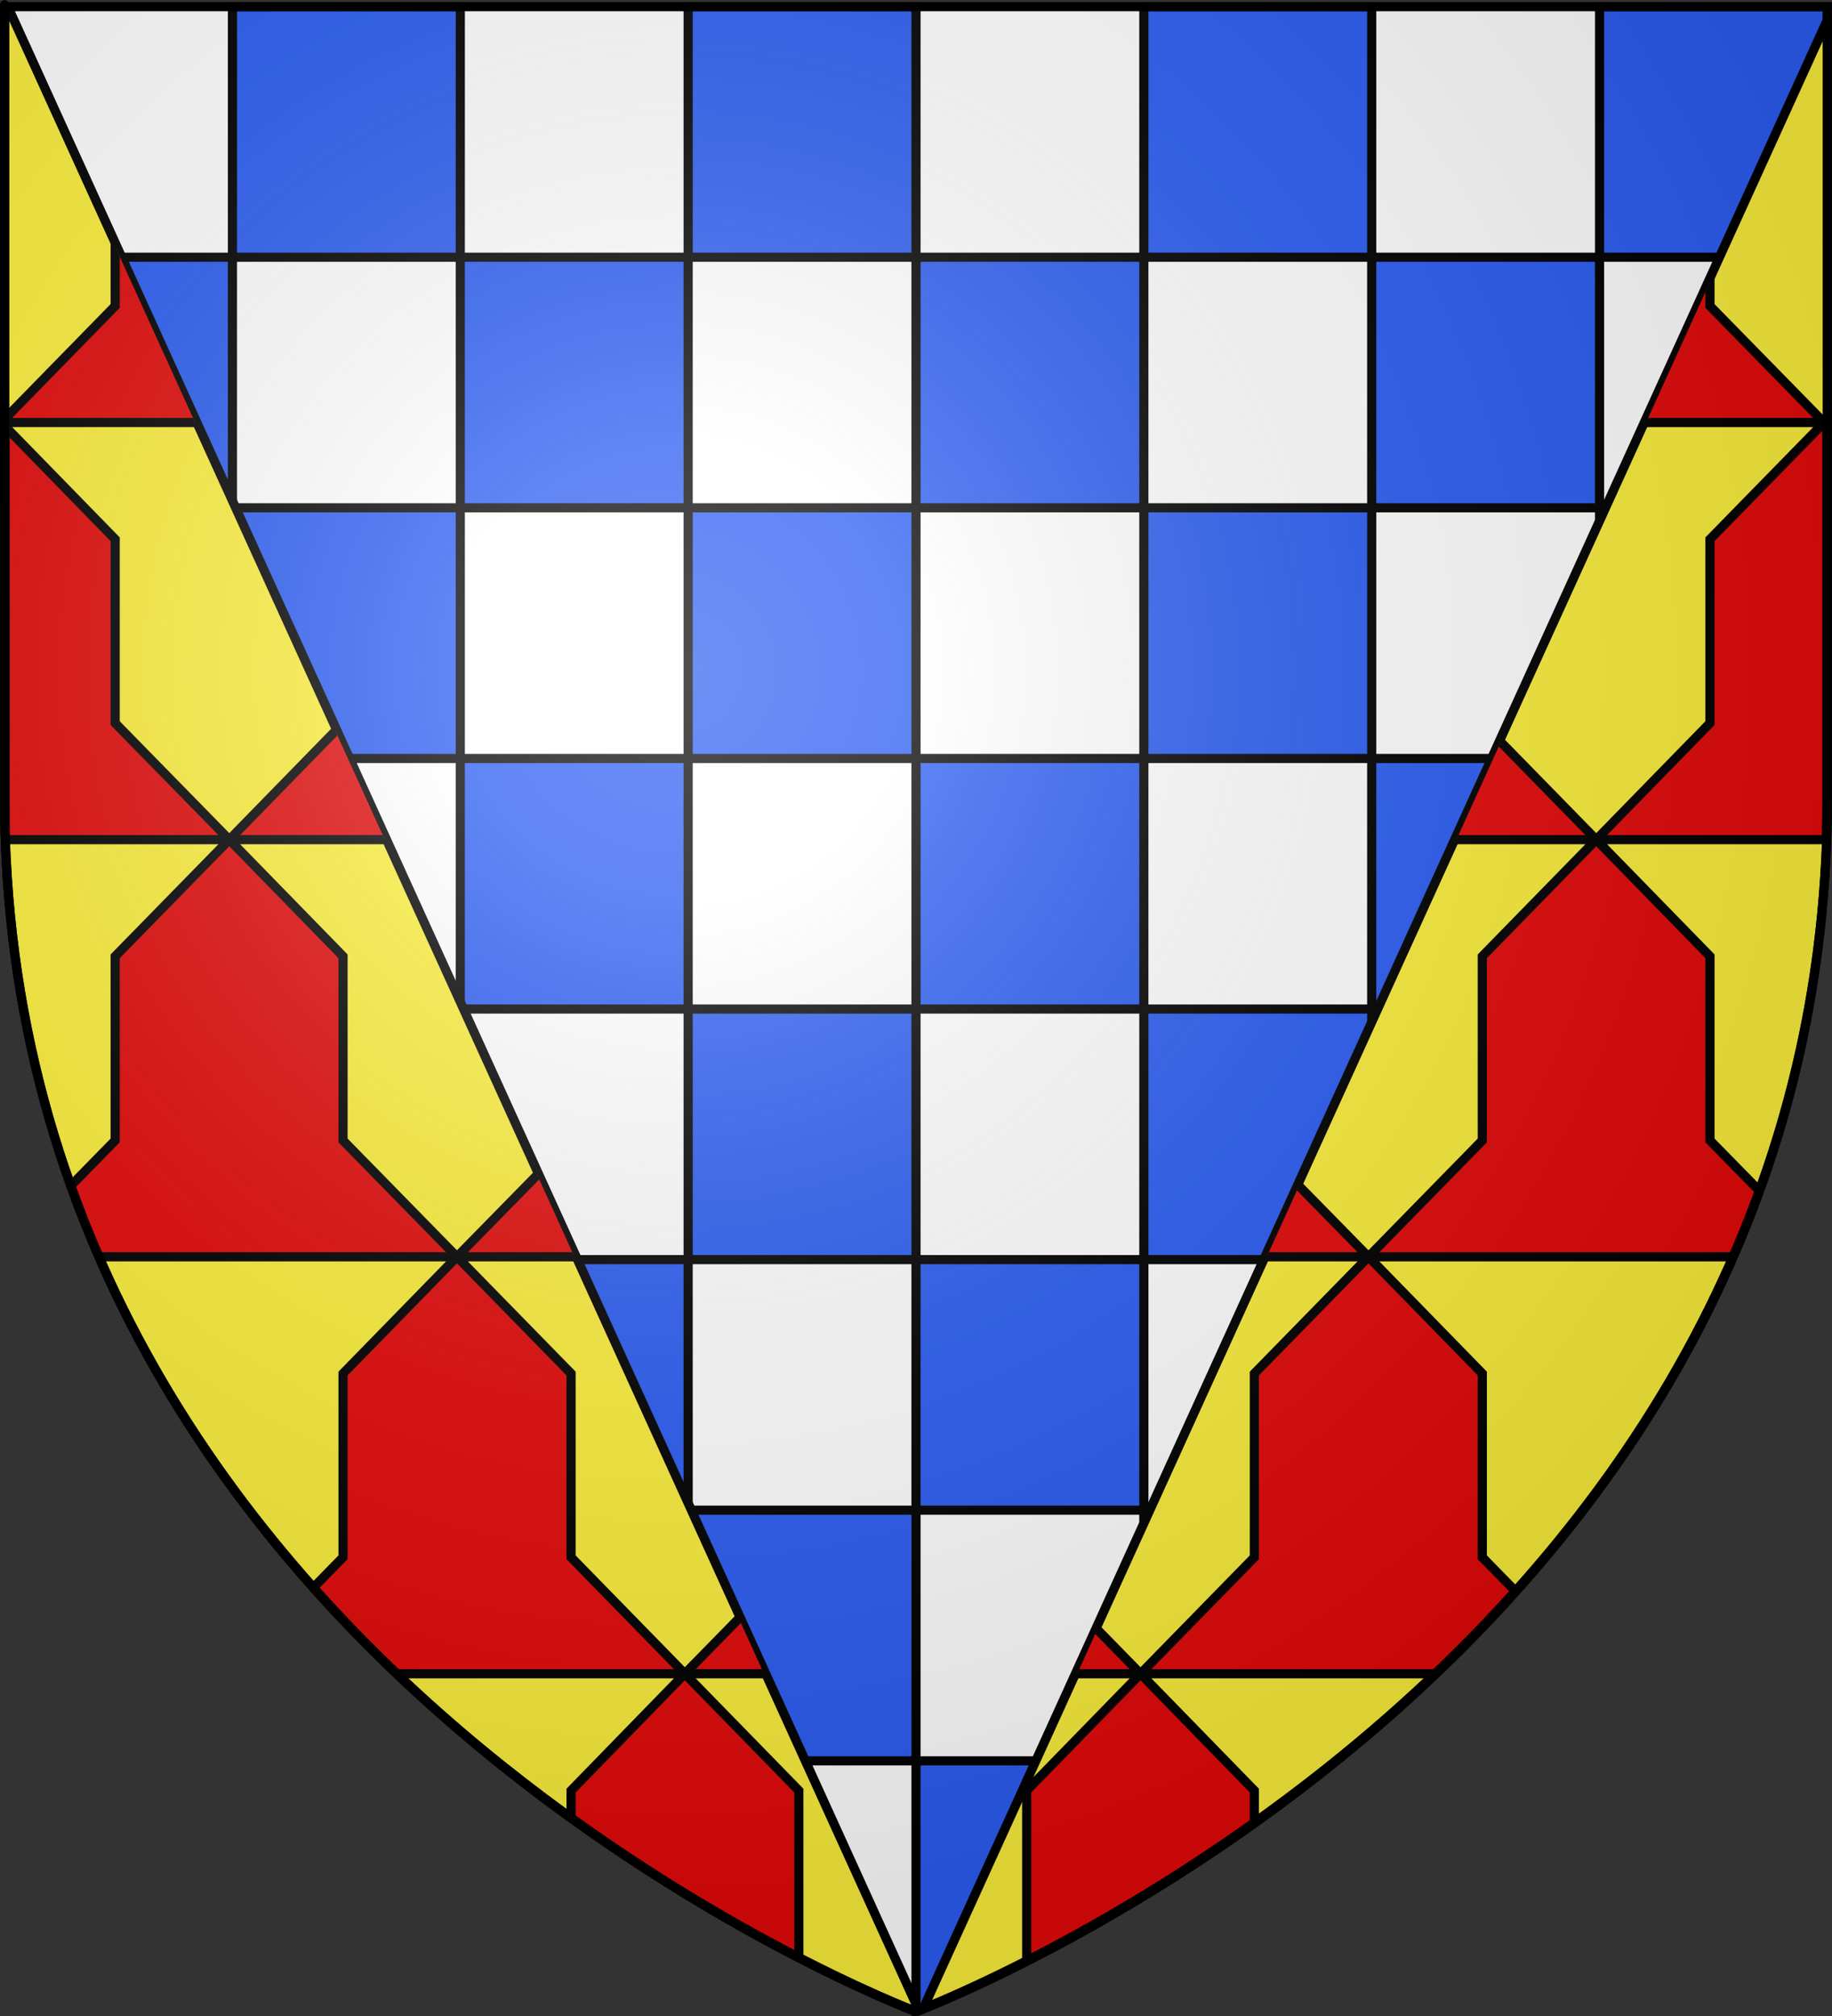 <?xml version="1.0" encoding="UTF-8" standalone="no"?>
<svg
   xmlns:dc="http://purl.org/dc/elements/1.1/"
   xmlns:cc="http://creativecommons.org/ns#"
   xmlns:rdf="http://www.w3.org/1999/02/22-rdf-syntax-ns#"
   xmlns:svg="http://www.w3.org/2000/svg"
   xmlns="http://www.w3.org/2000/svg"
   xmlns:xlink="http://www.w3.org/1999/xlink"
   xmlns:sodipodi="http://sodipodi.sourceforge.net/DTD/sodipodi-0.dtd"
   xmlns:inkscape="http://www.inkscape.org/namespaces/inkscape"
   height="660"
   width="600"
   version="1.0"
   id="svg2"
   sodipodi:version="0.32"
   inkscape:version="0.46"
   sodipodi:docname="Blason Vaires-sur-Marne.svg"
   sodipodi:docbase="D:\Mes documents\Renaud-Notre Lapin"
   inkscape:export-filename="/Users/olivier/Desktop/Blason Rouge/Blason_Vide_3D.png"
   inkscape:export-xdpi="144"
   inkscape:export-ydpi="144"
   inkscape:output_extension="org.inkscape.output.svg.inkscape">
  <rect width="100%" height="100%" fill="#333333" stroke="none"/>
  <sodipodi:namedview
     inkscape:window-height="814"
     inkscape:window-width="1152"
     inkscape:pageshadow="2"
     inkscape:pageopacity="0.0"
     guidetolerance="10.0"
     gridtolerance="10.0"
     objecttolerance="10.0"
     borderopacity="1.0"
     bordercolor="#666666"
     pagecolor="#ffffff"
     id="base"
     showgrid="false"
     height="660px"
     inkscape:zoom="0.92252531"
     inkscape:cx="300.61375"
     inkscape:cy="329.92775"
     inkscape:window-x="120"
     inkscape:window-y="176"
     inkscape:current-layer="layer3" />
  <desc
     id="desc4">Flag of Canton of Valais (Wallis)</desc>
  <defs
     id="defs6">
    <clipPath
       clipPathUnits="userSpaceOnUse"
       id="clipPath3747">
      <g
         id="g3749"
         style="display:inline"
         transform="translate(40,173.447)">
        <path
           id="path3751"
           style="fill:none;fill-opacity:1;fill-rule:evenodd;stroke:#000000;stroke-width:3;stroke-linecap:butt;stroke-linejoin:miter;stroke-miterlimit:4;stroke-dasharray:none;stroke-opacity:1"
           d="M 598.5,3 C 598.5,3.001 598.5,2.188 598.5,2.188 M 1.5,2.188 L 1.5,260.719 C 1.5,546.17 300,658.5 300,658.5 C 300,658.5 300.778,658.198 300.969,658.125 L 3,3 M 598.5,6.312 L 302.281,657.594 C 325.579,648.332 598.5,534.018 598.5,260.719 C 598.5,-20.178 598.5,5.553 598.5,6.312 z" />
      </g>
    </clipPath>
    <inkscape:perspective
       sodipodi:type="inkscape:persp3d"
       inkscape:vp_x="0 : 330 : 1"
       inkscape:vp_y="0 : 1000 : 0"
       inkscape:vp_z="600 : 330 : 1"
       inkscape:persp3d-origin="300 : 220 : 1"
       id="perspective21" />
    <linearGradient
       id="linearGradient2893">
      <stop
         style="stop-color:white;stop-opacity:0.314;"
         offset="0"
         id="stop2895" />
      <stop
         id="stop2897"
         offset="0.19"
         style="stop-color:white;stop-opacity:0.251;" />
      <stop
         style="stop-color:#6b6b6b;stop-opacity:0.125;"
         offset="0.6"
         id="stop2901" />
      <stop
         style="stop-color:black;stop-opacity:0.125;"
         offset="1"
         id="stop2899" />
    </linearGradient>
    <radialGradient
       inkscape:collect="always"
       xlink:href="#linearGradient2893"
       id="radialGradient3163"
       gradientUnits="userSpaceOnUse"
       gradientTransform="matrix(1.353,0,0,1.349,-77.629,-85.747)"
       cx="221.445"
       cy="226.331"
       fx="221.445"
       fy="226.331"
       r="300" />
    <linearGradient
       id="linearGradient2230">
      <stop
         id="stop2232"
         offset="0"
         style="stop-color:#ffffff;stop-opacity:0.314" />
      <stop
         id="stop2234"
         offset="0.19"
         style="stop-color:#ffffff;stop-opacity:0.251" />
      <stop
         id="stop2236"
         offset="0.6"
         style="stop-color:#6b6b6b;stop-opacity:0.125" />
      <stop
         id="stop2238"
         offset="1"
         style="stop-color:#000000;stop-opacity:0.125" />
    </linearGradient>
    <linearGradient
       id="linearGradient2240">
      <stop
         id="stop2242"
         offset="0"
         style="stop-color:#ffffff;stop-opacity:1" />
      <stop
         id="stop2244"
         offset="0.229"
         style="stop-color:#ffffff;stop-opacity:1" />
      <stop
         id="stop2246"
         offset="1"
         style="stop-color:#000000;stop-opacity:1" />
    </linearGradient>
    <linearGradient
       id="linearGradient2248">
      <stop
         id="stop2250"
         offset="0"
         style="stop-color:#fd0000;stop-opacity:1" />
      <stop
         id="stop2252"
         offset="0.5"
         style="stop-color:#e77275;stop-opacity:0.659" />
      <stop
         id="stop2254"
         offset="1"
         style="stop-color:#000000;stop-opacity:0.323" />
    </linearGradient>
    <radialGradient
       gradientTransform="matrix(-4.167939e-4,2.183,-1.884,-3.599562e-4,615.597,-289.121)"
       gradientUnits="userSpaceOnUse"
       xlink:href="#linearGradient2955"
       id="radialGradient2256"
       fy="218.901"
       fx="225.524"
       r="300"
       cy="218.901"
       cx="225.524" />
    <polygon
       id="polygon2258"
       transform="scale(53,53)"
       points="0,-1 0.588,0.809 -0.951,-0.309 0.951,-0.309 -0.588,0.809 0,-1 " />
    <clipPath
       id="clipPath2260">
      <path
         id="path2262"
         d="M 0,-200 L 0,600 L 300,600 L 300,-200 L 0,-200 z " />
    </clipPath>
    <radialGradient
       gradientTransform="matrix(-4.167939e-4,2.183,-1.884,-3.599562e-4,615.597,-289.121)"
       gradientUnits="userSpaceOnUse"
       xlink:href="#linearGradient2955"
       id="radialGradient2264"
       fy="218.901"
       fx="225.524"
       r="300"
       cy="218.901"
       cx="225.524" />
    <radialGradient
       gradientTransform="matrix(0,1.749,-1.593,-1.049767e-7,551.788,-191.29)"
       gradientUnits="userSpaceOnUse"
       xlink:href="#linearGradient2955"
       id="radialGradient2266"
       fy="218.901"
       fx="225.524"
       r="300"
       cy="218.901"
       cx="225.524" />
    <radialGradient
       gradientTransform="matrix(0,1.386,-1.323,-5.741131e-8,-158.082,-109.541)"
       gradientUnits="userSpaceOnUse"
       xlink:href="#linearGradient2955"
       id="radialGradient2268"
       fy="218.901"
       fx="225.524"
       r="300"
       cy="218.901"
       cx="225.524" />
    <radialGradient
       gradientTransform="matrix(1.353,0,0,1.349,-77.629,-85.747)"
       gradientUnits="userSpaceOnUse"
       xlink:href="#linearGradient2893"
       id="radialGradient3901"
       fy="226.331"
       fx="221.445"
       r="300"
       cy="226.331"
       cx="221.445" />
    <radialGradient
       gradientTransform="matrix(0,1.386,-1.323,-5.741131e-8,-158.082,-109.541)"
       gradientUnits="userSpaceOnUse"
       xlink:href="#linearGradient2955"
       id="radialGradient2871"
       fy="218.901"
       fx="225.524"
       r="300"
       cy="218.901"
       cx="225.524" />
    <radialGradient
       gradientTransform="matrix(0,1.749,-1.593,-1.049767e-7,551.788,-191.29)"
       gradientUnits="userSpaceOnUse"
       xlink:href="#linearGradient2955"
       id="radialGradient2865"
       fy="218.901"
       fx="225.524"
       r="300"
       cy="218.901"
       cx="225.524" />
    <radialGradient
       gradientTransform="matrix(-4.167939e-4,2.183,-1.884,-3.599562e-4,615.597,-289.121)"
       gradientUnits="userSpaceOnUse"
       xlink:href="#linearGradient2955"
       id="radialGradient1911"
       fy="218.901"
       fx="225.524"
       r="300"
       cy="218.901"
       cx="225.524" />
    <clipPath
       id="clip">
      <path
         id="path10"
         d="M 0,-200 L 0,600 L 300,600 L 300,-200 L 0,-200 z " />
    </clipPath>
    <polygon
       id="star"
       transform="scale(53,53)"
       points="0,-1 0.588,0.809 -0.951,-0.309 0.951,-0.309 -0.588,0.809 0,-1 " />
    <radialGradient
       gradientTransform="matrix(-4.167939e-4,2.183,-1.884,-3.599562e-4,615.597,-289.121)"
       gradientUnits="userSpaceOnUse"
       xlink:href="#linearGradient2955"
       id="radialGradient2961"
       fy="218.901"
       fx="225.524"
       r="300"
       cy="218.901"
       cx="225.524" />
    <linearGradient
       id="linearGradient2955">
      <stop
         id="stop2867"
         offset="0"
         style="stop-color:#fd0000;stop-opacity:1" />
      <stop
         id="stop2873"
         offset="0.5"
         style="stop-color:#e77275;stop-opacity:0.659" />
      <stop
         id="stop2959"
         offset="1"
         style="stop-color:#000000;stop-opacity:0.323" />
    </linearGradient>
    <linearGradient
       id="linearGradient2885">
      <stop
         id="stop2887"
         offset="0"
         style="stop-color:#ffffff;stop-opacity:1" />
      <stop
         id="stop2891"
         offset="0.229"
         style="stop-color:#ffffff;stop-opacity:1" />
      <stop
         id="stop2889"
         offset="1"
         style="stop-color:#000000;stop-opacity:1" />
    </linearGradient>
    <linearGradient
       id="linearGradient3876">
      <stop
         id="stop3878"
         offset="0"
         style="stop-color:#ffffff;stop-opacity:0.314" />
      <stop
         id="stop3880"
         offset="0.19"
         style="stop-color:#ffffff;stop-opacity:0.251" />
      <stop
         id="stop3882"
         offset="0.6"
         style="stop-color:#6b6b6b;stop-opacity:0.125" />
      <stop
         id="stop3884"
         offset="1"
         style="stop-color:#000000;stop-opacity:0.125" />
    </linearGradient>
    <inkscape:perspective
       id="perspective51"
       inkscape:persp3d-origin="300 : 220 : 1"
       inkscape:vp_z="600 : 330 : 1"
       inkscape:vp_y="0 : 1000 : 0"
       inkscape:vp_x="0 : 330 : 1"
       sodipodi:type="inkscape:persp3d" />
  </defs>
  <g
     inkscape:groupmode="layer"
     id="layer3"
     inkscape:label="Fond écu"
     style="display:inline">
    <path
       id="path2855"
       style="fill:#ffffff;fill-opacity:1;fill-rule:evenodd;stroke:none;stroke-width:1px;stroke-linecap:butt;stroke-linejoin:miter;stroke-opacity:1"
       d="M 300,658.5 C 300,658.5 598.5,546.18 598.5,260.728 C 598.5,-24.723 598.5,2.176 598.5,2.176 L 1.5,2.176 L 1.5,260.728 C 1.5,546.18 300,658.5 300,658.5 z"
       sodipodi:nodetypes="cccccc" />
    <path
       style="display:inline;fill:#2b5df2;fill-opacity:1;fill-rule:evenodd;stroke:#000000;stroke-width:3;stroke-linecap:butt;stroke-linejoin:miter;stroke-opacity:1;stroke-miterlimit:4;stroke-dasharray:none"
       d="M 76.125 2.188 L 76.125 84.219 L 150.75 84.219 L 150.75 2.188 L 76.125 2.188 z M 150.75 84.219 L 150.75 166.25 L 225.375 166.25 L 225.375 84.219 L 150.75 84.219 z M 225.375 84.219 L 300 84.219 L 300 2.188 L 225.375 2.188 L 225.375 84.219 z M 300 84.219 L 300 166.25 L 374.625 166.25 L 374.625 84.219 L 300 84.219 z M 374.625 84.219 L 449.25 84.219 L 449.25 2.188 L 374.625 2.188 L 374.625 84.219 z M 449.25 84.219 L 449.25 166.25 L 523.875 166.25 L 523.875 84.219 L 449.25 84.219 z M 523.875 84.219 L 598.469 84.219 L 598.469 2.188 L 523.875 2.188 L 523.875 84.219 z M 523.875 166.25 L 523.875 248.312 L 598.469 248.312 L 598.469 166.25 L 523.875 166.25 z M 523.875 248.312 L 449.25 248.312 L 449.25 330.344 L 523.875 330.344 L 523.875 248.312 z M 523.875 330.344 L 523.875 412.375 L 567.156 412.375 C 578.216 387.197 586.886 359.895 592.281 330.344 L 523.875 330.344 z M 523.875 412.375 L 449.25 412.375 L 449.25 494.406 L 518.312 494.406 C 520.184 491.968 522.042 489.498 523.875 487 L 523.875 412.375 z M 449.25 494.406 L 374.625 494.406 L 374.625 576.469 L 437.406 576.469 C 441.349 573.29 445.296 570.035 449.25 566.656 L 449.25 494.406 z M 374.625 576.469 L 300 576.469 L 300 658.5 C 300 658.5 331.788 646.511 374.625 620.469 L 374.625 576.469 z M 300 576.469 L 300 494.406 L 225.375 494.406 L 225.375 576.469 L 300 576.469 z M 225.375 576.469 L 162.594 576.469 C 184.492 594.125 206.063 608.728 225.375 620.469 L 225.375 576.469 z M 225.375 494.406 L 225.375 412.375 L 150.75 412.375 L 150.75 494.406 L 225.375 494.406 z M 150.75 494.406 L 81.688 494.406 C 103.087 522.291 126.92 546.295 150.75 566.656 L 150.75 494.406 z M 150.75 412.375 L 150.75 330.344 L 76.125 330.344 L 76.125 412.375 L 150.75 412.375 z M 76.125 412.375 L 32.844 412.375 C 44.863 439.738 59.673 464.574 76.125 487 L 76.125 412.375 z M 76.125 330.344 L 76.125 248.312 L 1.5 248.312 L 1.5 260.719 C 1.5 285.181 3.71 308.387 7.719 330.344 L 76.125 330.344 z M 76.125 248.312 L 150.75 248.312 L 150.75 166.25 L 76.125 166.25 L 76.125 248.312 z M 76.125 166.25 L 76.125 84.219 L 1.5 84.219 L 1.5 166.25 L 76.125 166.25 z M 150.75 248.312 L 150.75 330.344 L 225.375 330.344 L 225.375 248.312 L 150.75 248.312 z M 225.375 248.312 L 300 248.312 L 300 166.25 L 225.375 166.25 L 225.375 248.312 z M 300 248.312 L 300 330.344 L 374.625 330.344 L 374.625 248.312 L 300 248.312 z M 374.625 248.312 L 449.25 248.312 L 449.25 166.25 L 374.625 166.25 L 374.625 248.312 z M 374.625 330.344 L 374.625 412.375 L 449.25 412.375 L 449.25 330.344 L 374.625 330.344 z M 374.625 412.375 L 300 412.375 L 300 494.406 L 374.625 494.406 L 374.625 412.375 z M 300 412.375 L 300 330.344 L 225.375 330.344 L 225.375 412.375 L 300 412.375 z "
       id="path4398" />
    <g
       id="g3923"
       style="fill:#fcef3c;display:inline"
       transform="translate(0,0.144)">
      <path
         id="path3925"
         style="fill:#fcef3c;fill-opacity:1;fill-rule:evenodd;stroke:#000000;stroke-width:3;stroke-linecap:butt;stroke-linejoin:miter;stroke-miterlimit:4;stroke-dasharray:none;stroke-opacity:1"
         d="M 598.5,3 C 598.5,3.001 598.5,2.188 598.5,2.188 M 1.5,2.188 L 1.5,260.719 C 1.5,546.17 300,658.5 300,658.5 C 300,658.5 300.778,658.198 300.969,658.125 L 3,3 M 598.5,6.312 L 302.281,657.594 C 325.579,648.332 598.5,534.018 598.5,260.719 C 598.5,-20.178 598.5,5.553 598.5,6.312 z" />
    </g>
    <path
       id="path3164"
       d="M 113.281,175.579 L 77.719,211.985 L 77.719,272.204 L 41.688,309.047 L 41.688,310.36 L 189.656,310.36 L 152.344,272.204 L 152.344,211.985 L 116.906,175.579 L 113.281,175.579 z M 189.656,310.36 L 338.875,310.36 L 301.625,272.204 L 301.625,211.985 L 266.062,175.579 L 262.5,175.579 L 227.031,211.985 L 227.031,272.204 L 189.656,310.36 z M 189.656,310.36 L 152.344,348.579 L 152.344,408.766 L 115.094,446.922 L 264.281,446.922 L 227.031,408.766 L 227.031,348.579 L 189.656,310.36 z M 264.281,446.922 L 413.531,446.922 L 376.25,408.766 L 376.25,348.579 L 338.875,310.36 L 301.625,348.579 L 301.625,408.766 L 264.281,446.922 z M 264.281,446.922 L 227.031,485.11 L 227.031,545.391 L 189.656,583.485 L 338.875,583.485 L 301.625,545.391 L 301.625,485.11 L 264.281,446.922 z M 338.875,583.485 L 488.188,583.485 L 450.812,545.391 L 450.812,485.11 L 413.531,446.922 L 376.25,485.11 L 376.25,545.391 L 338.875,583.485 z M 338.875,583.485 L 301.625,621.704 L 301.625,681.86 L 264.281,719.985 L 413.531,719.985 L 376.25,681.86 L 376.25,621.704 L 338.875,583.485 z M 413.531,719.985 L 510.844,719.985 C 519.597,711.601 528.231,702.715 536.656,693.297 L 525.469,681.86 L 525.469,621.704 L 488.188,583.485 L 450.812,621.704 L 450.812,681.86 L 413.531,719.985 z M 413.531,719.985 L 376.25,758.235 L 376.25,814.86 C 396.16,804.711 422.503,789.72 450.812,769.516 L 450.812,758.235 L 413.531,719.985 z M 488.188,583.485 L 607.781,583.485 C 610.81,576.483 613.67,569.317 616.312,561.985 L 600.031,545.391 L 600.031,485.11 L 562.781,446.922 L 525.469,485.11 L 525.469,545.391 L 488.188,583.485 z M 562.781,446.922 L 525.469,408.766 L 525.469,348.579 L 488.188,310.36 L 450.812,348.579 L 450.812,408.766 L 413.531,446.922 L 562.781,446.922 z M 562.781,446.922 L 638.094,446.922 C 638.236,442.567 638.312,438.174 638.312,433.735 C 638.312,298.548 638.312,342.407 638.312,311.297 L 637.406,310.36 L 600.031,348.579 L 600.031,408.766 L 562.781,446.922 z M 637.406,310.36 L 600.031,272.204 L 600.031,211.985 L 564.562,175.579 L 561,175.579 L 525.469,211.985 L 525.469,272.204 L 488.188,310.36 L 637.406,310.36 z M 637.406,310.36 L 638.312,310.36 C 638.312,310.126 638.312,309.653 638.312,309.422 L 637.406,310.36 z M 488.188,310.36 L 450.812,272.204 L 450.812,211.985 L 415.312,175.579 L 411.75,175.579 L 376.25,211.985 L 376.25,272.204 L 338.875,310.36 L 488.188,310.36 z M 264.281,719.985 L 227.031,758.235 L 227.031,768.266 C 255.197,788.528 281.509,803.611 301.625,813.954 L 301.625,758.235 L 264.281,719.985 z M 264.281,719.985 L 227.031,681.86 L 227.031,621.704 L 189.656,583.485 L 152.344,621.704 L 152.344,681.86 L 142.094,692.329 C 150.793,702.109 159.726,711.312 168.781,719.985 L 264.281,719.985 z M 189.656,583.485 L 152.344,545.391 L 152.344,485.11 L 115.094,446.922 L 77.719,485.11 L 77.719,545.391 L 62.813,560.61 C 65.593,568.423 68.625,576.046 71.844,583.485 L 189.656,583.485 z M 115.094,446.922 L 77.719,408.766 L 77.719,348.579 L 41.688,311.641 L 41.688,446.922 L 115.094,446.922 z"
       style="fill:#e20909;fill-opacity:1;fill-rule:evenodd;stroke:#000000;stroke-width:3;stroke-linecap:butt;stroke-linejoin:miter;stroke-miterlimit:4;stroke-dasharray:none;stroke-opacity:1;display:inline"
       clip-path="url(#clipPath3747)"
       transform="translate(-40,-172.031)" />
  </g>
  <g
     inkscape:groupmode="layer"
     id="layer4"
     inkscape:label="Meubles" />
  <g
     inkscape:groupmode="layer"
     id="layer2"
     inkscape:label="Reflet final"
     sodipodi:insensitive="true">
    <path
       sodipodi:nodetypes="cccccc"
       d="M 300,658.5 C 300,658.5 598.5,546.18 598.5,260.728 C 598.5,-24.723 598.5,2.176 598.5,2.176 L 1.5,2.176 L 1.5,260.728 C 1.5,546.18 300,658.5 300,658.5 z "
       style="opacity:1;fill:url(#radialGradient3163);fill-opacity:1;fill-rule:evenodd;stroke:none;stroke-width:1px;stroke-linecap:butt;stroke-linejoin:miter;stroke-opacity:1"
       id="path2875"
       inkscape:export-xdpi="144"
       inkscape:export-ydpi="144" />
  </g>
  <g
     inkscape:groupmode="layer"
     id="layer1"
     inkscape:label="Contour final"
     sodipodi:insensitive="true">
    <path
       sodipodi:nodetypes="cccccc"
       d="M 300,658.5 C 300,658.5 1.5,546.18 1.5,260.728 C 1.5,-24.723 1.5,2.176 1.5,2.176 L 598.5,2.176 L 598.5,260.728 C 598.5,546.18 300,658.5 300,658.5 z "
       style="opacity:1;fill:none;fill-opacity:1;fill-rule:evenodd;stroke:#000000;stroke-width:3;stroke-linecap:butt;stroke-linejoin:miter;stroke-miterlimit:4;stroke-dasharray:none;stroke-opacity:1"
       id="path1411"
       inkscape:export-xdpi="144"
       inkscape:export-ydpi="144" />
  </g>
</svg>
